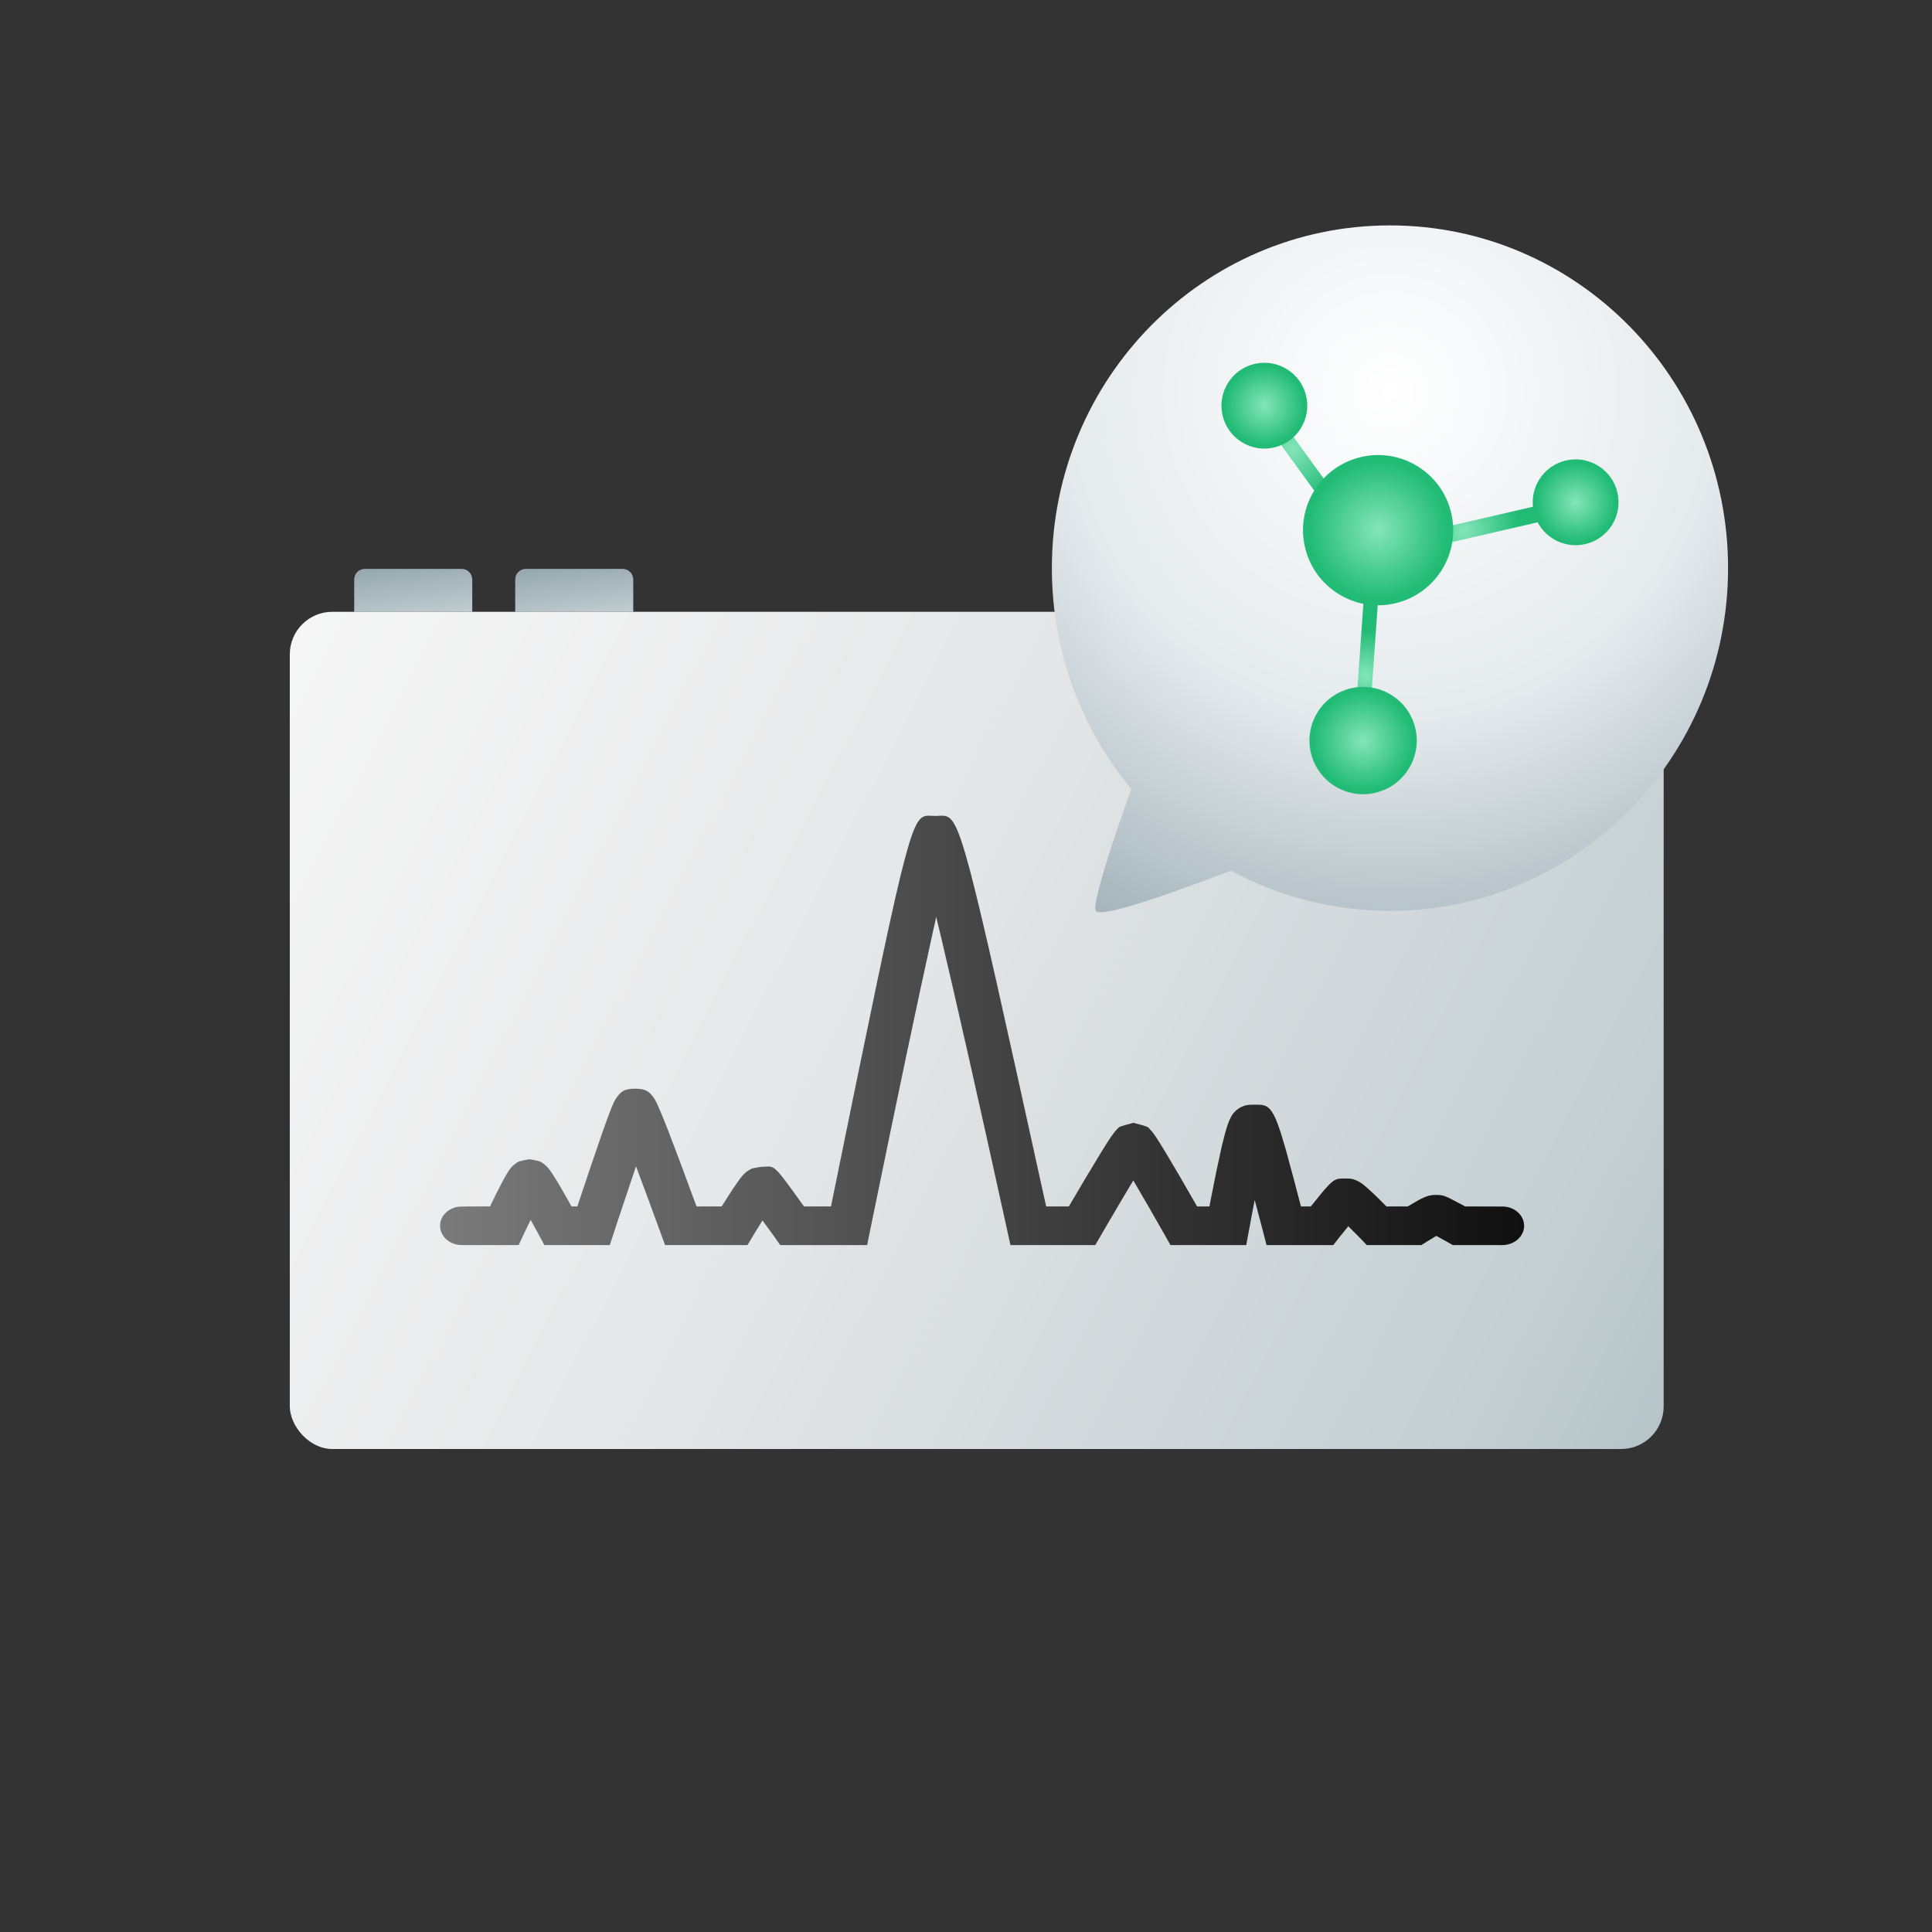 <svg width="180" height="180" viewBox="0 0 180 180" fill="none" xmlns="http://www.w3.org/2000/svg" xmlns:xlink="http://www.w3.org/1999/xlink">
	<rect x="0" y="0" width="180" height="180" fill="#333333" stroke="none"/>
	<desc>
			Created with Pixso.
	</desc>
	<defs>
		<linearGradient x1="43.01" y1="51.652" x2="46" y2="74.789" id="paint_linear_1_10677_0" gradientUnits="userSpaceOnUse">
			<stop stop-color="#94A6AD"/>
			<stop offset="0.241" stop-color="#C2CED2"/>
			<stop offset="0.443" stop-color="#DEDFE0"/>
			<stop offset="1" stop-color="#FFFFFF"/>
		</linearGradient>
		<linearGradient x1="58.01" y1="51.652" x2="61" y2="74.789" id="paint_linear_1_10678_0" gradientUnits="userSpaceOnUse">
			<stop stop-color="#94A6AD"/>
			<stop offset="0.241" stop-color="#C2CED2"/>
			<stop offset="0.443" stop-color="#DEDFE0"/>
			<stop offset="1" stop-color="#FFFFFF"/>
		</linearGradient>
		<linearGradient x1="-4.69" y1="47.439" x2="190.847" y2="148.579" id="paint_linear_1_10679_0" gradientUnits="userSpaceOnUse">
			<stop stop-color="#FFFFFF"/>
			<stop offset="0.427" stop-color="#E6E7E8"/>
			<stop offset="0.759" stop-color="#C2CED2"/>
			<stop offset="1" stop-color="#94A6AD"/>
		</linearGradient>
		<linearGradient x1="41" y1="96" x2="142" y2="96" id="paint_linear_1_10681_0" gradientUnits="userSpaceOnUse">
			<stop stop-color="#7A7A7A"/>
			<stop offset="1" stop-color="#101010"/>
		</linearGradient>
		<radialGradient gradientTransform="translate(129.5 36.532) rotate(90) scale(58.122 58.122)" cx="0" cy="0" r="1" id="paint_radial_1_10684_0" gradientUnits="userSpaceOnUse">
			<stop stop-color="#FFFFFF"/>
			<stop offset="0.525" stop-color="#E5EAED"/>
			<stop offset="1" stop-color="#9EAFB6"/>
		</radialGradient>
		<radialGradient gradientTransform="translate(0.686 2.801) rotate(90) scale(5.078 5.078)" cx="0" cy="0" r="1" id="paint_radial_1_10686_0" gradientUnits="userSpaceOnUse">
			<stop stop-color="#84E5B9"/>
			<stop offset="1" stop-color="#21BB76"/>
		</radialGradient>
		<radialGradient gradientTransform="translate(0.757 2.878) rotate(90) scale(5.217 5.217)" cx="0" cy="0" r="1" id="paint_radial_1_10687_0" gradientUnits="userSpaceOnUse">
			<stop stop-color="#84E5B9"/>
			<stop offset="1" stop-color="#21BB76"/>
		</radialGradient>
		<radialGradient gradientTransform="translate(0.67 2.342) rotate(90) scale(4.246 4.246)" cx="0" cy="0" r="1" id="paint_radial_1_10688_0" gradientUnits="userSpaceOnUse">
			<stop stop-color="#84E5B9"/>
			<stop offset="1" stop-color="#21BB76"/>
		</radialGradient>
		<radialGradient gradientTransform="rotate(90) scale(3.693 3.693)" cx="0" cy="0" r="1" id="paint_radial_1_10689_0" gradientUnits="userSpaceOnUse">
			<stop stop-color="#84E5B9"/>
			<stop offset="1" stop-color="#21BB76"/>
		</radialGradient>
		<radialGradient gradientTransform="rotate(90) scale(3.693 3.693)" cx="0" cy="0" r="1" id="paint_radial_1_10690_0" gradientUnits="userSpaceOnUse">
			<stop stop-color="#84E5B9"/>
			<stop offset="1" stop-color="#21BB76"/>
		</radialGradient>
		<radialGradient gradientTransform="rotate(90) scale(4.616 4.616)" cx="0" cy="0" r="1" id="paint_radial_1_10691_0" gradientUnits="userSpaceOnUse">
			<stop stop-color="#84E5B9"/>
			<stop offset="1" stop-color="#21BB76"/>
		</radialGradient>
		<radialGradient gradientTransform="rotate(90) scale(6.463 6.463)" cx="0" cy="0" r="1" id="paint_radial_1_10692_0" gradientUnits="userSpaceOnUse">
			<stop stop-color="#84E5B9"/>
			<stop offset="1" stop-color="#21BB76"/>
		</radialGradient>
	</defs>
	<rect id="矩形" width="180" height="180" fill="#D8D8D8" fill-opacity="0"/>
	<rect id="矩形" x="0.5" y="0.5" width="179" height="179" stroke="#979797" stroke-opacity="0" stroke-width="1"/>
	<path id="矩形" d="M44 54L44 57L33 57L33 54C33 53.44 33.44 53 34 53L43 53C43.55 53 44 53.44 44 54Z" fill="url(#paint_linear_1_10677_0)" fill-opacity="1" fill-rule="evenodd"/>
	<path id="矩形" d="M59 54L59 57L48 57L48 54C48 53.44 48.44 53 49 53L58 53C58.55 53 59 53.44 59 54Z" fill="url(#paint_linear_1_10678_0)" fill-opacity="1" fill-rule="evenodd"/>
	<rect id="矩形" x="27" y="57" rx="3.964" width="128" height="78" fill="url(#paint_linear_1_10679_0)" fill-opacity="1"/>
	<path id="路径" d="M116.86 112C116.71 112.76 116.55 113.59 116.39 114.49L116.11 116L109.05 116L108.49 115.01C107.36 113.02 106.43 111.41 105.71 110.19L105.59 109.98L105.45 110.21C104.79 111.31 103.95 112.72 102.95 114.44L102.61 115.03L102.04 116L94.14 116L93.82 114.54C91.16 102.42 89.1 93.33 87.67 87.28C87.51 86.64 87.37 86.02 87.23 85.45L87.22 85.43L87.1 86.01C87.05 86.21 87 86.42 86.96 86.62L86.82 87.26C85.48 93.31 83.57 102.4 81.09 114.52L80.79 116L72.69 116L72.1 115.16C71.71 114.63 71.37 114.15 71.06 113.73L71.04 113.71L70.82 114.06L70.56 114.49C70.5 114.58 70.46 114.64 70.43 114.69L70.36 114.81L70.3 114.9C70.26 114.97 70.26 114.97 70.23 115.01C70.22 115.03 70.22 115.03 70.22 115.04L69.64 116L61.96 116L61.51 114.76C60.62 112.32 59.87 110.3 59.26 108.68L59.25 108.67L59.1 109.13C58.64 110.49 58.1 112.11 57.47 113.99L57.24 114.71L56.81 116L50.72 116L50.17 114.98C49.91 114.5 49.66 114.06 49.44 113.66L49.06 114.43L48.84 114.9L48.32 116L43.02 116C41.9 116 41 115.19 41 114.2C41 113.21 41.9 112.41 43.02 112.41L45.65 112.4L45.78 112.14L46.16 111.36C46.4 110.88 46.61 110.47 46.79 110.13C47 109.72 47.18 109.41 47.33 109.18C47.44 109.02 47.53 108.89 47.64 108.76C47.76 108.63 47.76 108.63 47.99 108.44C48.32 108.19 48.32 108.19 49.33 108C50.3 108.18 50.3 108.18 50.63 108.41C50.85 108.59 50.85 108.59 50.97 108.71C51.08 108.83 51.18 108.95 51.29 109.11C51.45 109.34 51.65 109.65 51.9 110.05C52.2 110.56 52.59 111.22 53.05 112.05L53.25 112.4L53.79 112.4L53.83 112.28C54.74 109.54 55.47 107.38 56.02 105.81L56.15 105.43C56.48 104.5 56.74 103.79 56.93 103.31C57.04 103.05 57.12 102.84 57.2 102.68C57.26 102.56 57.32 102.46 57.39 102.35C57.81 101.73 58.11 101.43 59.17 101.43C60.2 101.43 60.5 101.71 60.93 102.31C61 102.42 61.06 102.52 61.12 102.64C61.2 102.8 61.3 103 61.41 103.27C61.62 103.75 61.91 104.45 62.27 105.38C62.89 106.98 63.74 109.26 64.83 112.23L64.9 112.4L67.24 112.4L67.43 112.1L67.83 111.47C68.17 110.93 68.47 110.47 68.72 110.13C68.87 109.91 69 109.74 69.12 109.6C69.21 109.48 69.3 109.39 69.4 109.3C69.52 109.19 69.52 109.19 69.74 109.04C70.05 108.85 70.05 108.85 70.92 108.71C72.2 108.71 71.86 108.15 74.68 112.09L74.91 112.4L77.42 112.4L77.6 111.52C78.31 108.06 78.94 104.93 79.52 102.11L79.9 100.27C84.93 75.77 85.11 75.91 86.83 76.01L86.96 76.01C87.03 76.02 87.1 76.02 87.17 76.02L87.24 76.02L87.37 76.01C87.46 76.01 87.54 76.01 87.62 76L87.74 76C89.45 75.98 89.78 77.44 97.27 111.51L97.47 112.4L99.58 112.4L99.69 112.22C100.78 110.36 101.65 108.89 102.32 107.81L102.51 107.49C102.92 106.82 103.24 106.31 103.48 105.96C103.62 105.76 103.73 105.61 103.83 105.48C103.93 105.36 103.93 105.36 104.09 105.2C104.26 104.97 104.26 104.97 105.6 104.61C106.95 104.97 106.95 104.97 107.13 105.21C107.29 105.37 107.29 105.37 107.38 105.49C107.48 105.62 107.6 105.78 107.73 105.98C107.96 106.33 108.28 106.84 108.68 107.51C109.35 108.62 110.27 110.19 111.43 112.23L111.53 112.4L112.68 112.4L112.76 111.97C113.15 109.94 113.49 108.31 113.77 107.07L113.85 106.72C114.05 105.88 114.22 105.24 114.38 104.79C114.47 104.51 114.57 104.28 114.68 104.08C114.77 103.9 114.88 103.74 115.04 103.58C115.41 103.2 115.91 102.92 116.64 102.92C116.71 102.92 116.78 102.92 116.85 102.92L117.15 102.92C118.29 102.93 118.69 103.22 119.79 107.09L119.97 107.75C120.29 108.91 120.67 110.34 121.13 112.11L121.21 112.4L122.12 112.4L122.3 112.19C124.22 109.77 124.31 109.79 125.35 109.8L125.48 109.8C126.01 109.8 126.31 109.92 126.66 110.12C126.84 110.24 126.84 110.24 126.97 110.33C127.1 110.43 127.24 110.55 127.41 110.7C127.67 110.93 127.99 111.23 128.36 111.59C128.41 111.64 128.41 111.64 128.46 111.69C128.76 111.98 129.07 112.3 129.38 112.61L129.18 112.4L131.16 112.4L131.28 112.33C132.54 111.57 132.99 111.36 133.63 111.33L133.78 111.33C134.47 111.33 134.61 111.39 135.98 112.12C136.22 112.24 136.46 112.37 136.7 112.51L136.51 112.4L139.98 112.41C141.01 112.41 141.87 113.1 141.98 113.99L142 114.2C142 115.19 141.09 116 139.98 116L135.35 116L134.86 115.72C134.85 115.71 134.85 115.71 134.84 115.71C134.81 115.69 134.81 115.69 134.78 115.67C134.69 115.63 134.69 115.63 134.57 115.56C134.35 115.44 134.13 115.32 133.92 115.2L133.81 115.15C133.64 115.25 133.47 115.36 133.27 115.48L132.95 115.67L132.43 116L127.34 116L126.74 115.37C126.66 115.3 126.52 115.16 126.35 114.98C126.05 114.68 125.75 114.38 125.47 114.1L125.61 114.25L125.6 114.27C125.45 114.46 125.28 114.66 125.1 114.89L124.82 115.23L124.22 116L118 116L117.64 114.61C117.4 113.71 117.18 112.88 116.98 112.11L116.89 111.8L116.86 112Z" fill="url(#paint_linear_1_10681_0)" fill-opacity="1" fill-rule="evenodd"/>
	<path id="路径" d="M129.5 21C146.89 21 161 35.29 161 52.93C161 70.56 146.89 84.86 129.5 84.86C124.14 84.86 119.1 83.51 114.69 81.12C106.64 84.18 102.45 85.43 102.1 84.86C101.77 84.31 103.16 79.9 104.71 75.46L105.06 74.47C105.17 74.15 105.29 73.82 105.4 73.5C100.78 67.94 98 60.76 98 52.93C98 35.29 112.1 21 129.5 21Z" fill="url(#paint_radial_1_10684_0)" fill-opacity="1" fill-rule="evenodd"/>
	<rect id="矩形" width="1.373" height="11" transform="matrix(-0.809 0.588 0.588 0.809 119.351 39.113)" fill="url(#paint_radial_1_10686_0)" fill-opacity="1"/>
	<rect id="矩形" width="1.514" height="11.302" transform="matrix(0.225 0.974 0.974 -0.225 133.377 49.392)" fill="url(#paint_radial_1_10687_0)" fill-opacity="1"/>
	<rect id="矩形" width="1.341" height="9.198" transform="matrix(0.998 0.07 0.07 -0.998 126.393 65.233)" fill="url(#paint_radial_1_10688_0)" fill-opacity="1"/>
	<circle id="椭圆形" r="4" transform="matrix(-0.974 0.225 0.225 0.974 117.797 37.797)" fill="url(#paint_radial_1_10689_0)" fill-opacity="1"/>
	<circle id="椭圆形" r="4" transform="matrix(-0.974 0.225 0.225 0.974 146.797 46.797)" fill="url(#paint_radial_1_10690_0)" fill-opacity="1"/>
	<circle id="椭圆形" r="5" transform="matrix(-0.974 0.225 0.225 0.974 126.997 68.997)" fill="url(#paint_radial_1_10691_0)" fill-opacity="1"/>
	<circle id="椭圆形" r="7" transform="matrix(-0.974 0.225 0.225 0.974 128.395 49.395)" fill="url(#paint_radial_1_10692_0)" fill-opacity="1"/>
</svg>
